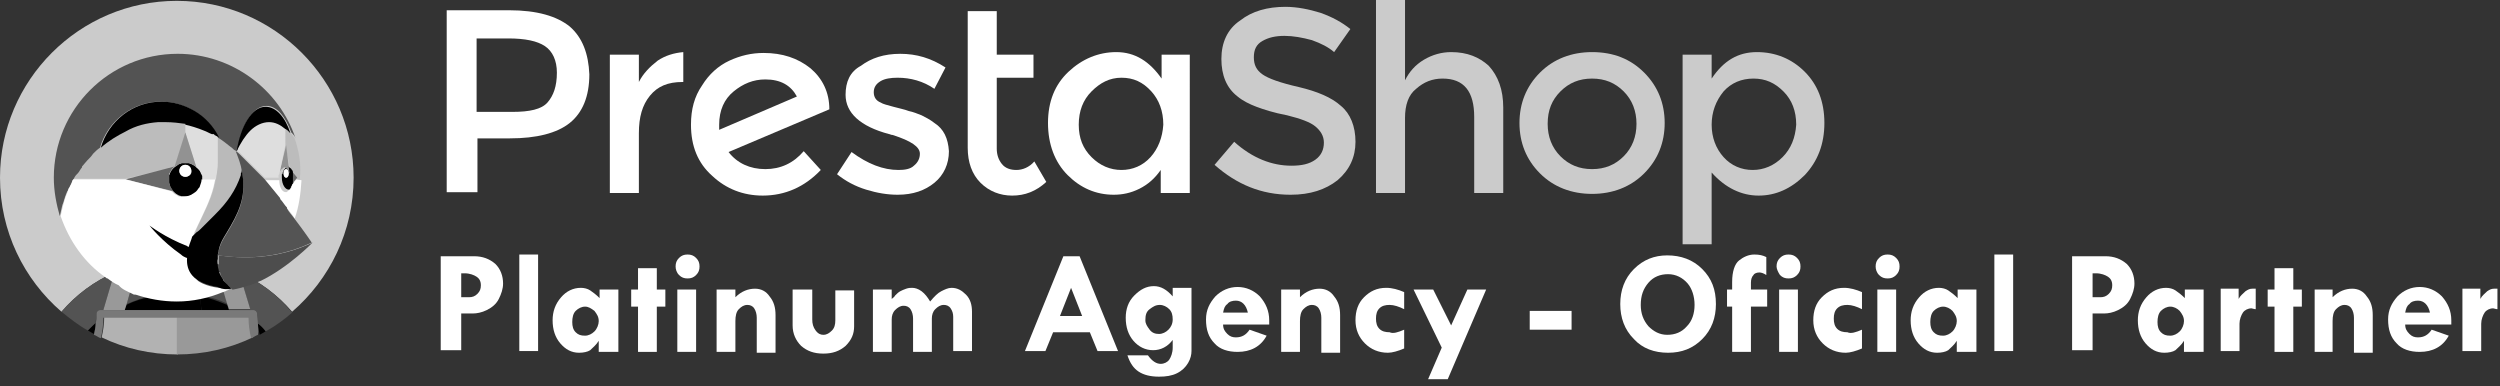 <svg xmlns="http://www.w3.org/2000/svg" xmlns:xlink="http://www.w3.org/1999/xlink" id="Capa_1" x="0px" y="0px" viewBox="0 0 292.7 45.2" style="enable-background:new 0 0 292.7 45.2;" xml:space="preserve"><rect x="0" y="0" width="292.7" height="45.2" fill="#333333" stroke="none"/><style type="text/css">	.st0{fill:#FFFFFF;}	.st1{fill:#CBCBCB;}	.st2{fill:#535353;}	.st3{fill:#999999;}	.st4{fill:#B2B2B2;}	.st5{fill:#686868;}	.st6{fill:#797979;}	.st7{fill:none;}	.st8{fill:#BCBCBC;}	.st9{fill:#696969;}	.st10{fill:#929292;}	.st11{fill:#DEDEDE;}	.st12{fill:#BABABA;}	.st13{fill:#4D4D4D;}	.st14{fill:#545454;}</style><g id="Calque_2">	<g id="XMLID_192_">		<g id="XMLID_323_">			<path id="XMLID_341_" class="st0" d="M84.2,15.2c0-0.1,0-0.3,0-0.6c0-1.7,0.6-3,1.7-3.9c1.1-0.9,2.3-1.4,3.7-1.4    c1.8,0,3,0.7,3.7,2L84.2,15.2z M97.1,12.8c0-2-0.8-3.6-2.2-4.8c-1.5-1.2-3.3-1.8-5.5-1.8c-1.4,0-2.7,0.3-4,0.9    C84.1,7.7,83,8.7,82.2,10c-0.9,1.3-1.3,2.8-1.3,4.6c0,2.5,0.8,4.5,2.5,6c1.6,1.5,3.6,2.3,5.9,2.3c2.6,0,4.9-1,6.8-3l-2-2.2    c-1.2,1.4-2.7,2.1-4.5,2.1c-1.8,0-3.3-0.7-4.3-2L97.1,12.8L97.1,12.8z"></path>			<path id="XMLID_189_" class="st0" d="M77,7.1c-0.9,0.7-1.7,1.5-2.2,2.5V6.4h-3.4v16.2h3.4v-7c0-1.9,0.4-3.3,1.3-4.4    c0.9-1.1,2.1-1.6,3.8-1.6H80l0-3.5C78.9,6.2,77.9,6.5,77,7.1"></path>			<path id="XMLID_188_" class="st0" d="M109.4,14.4c-0.5-0.4-1.1-0.7-1.5-0.9c-0.5-0.2-1-0.4-1.5-0.5c-0.5-0.2-1.1-0.3-1.8-0.5    c-0.7-0.2-1.2-0.3-1.5-0.5c-0.5-0.2-0.8-0.6-0.8-1.2c0-0.6,0.3-1,0.8-1.3c0.5-0.3,1.2-0.4,2-0.4c1.5,0,3,0.4,4.3,1.3l1.3-2.5    c-1.7-1.1-3.4-1.6-5.3-1.6c-1.9,0-3.4,0.5-4.6,1.4C99.5,8.4,99,9.6,99,11.1c0,2.1,1.7,3.7,5.1,4.6c0.1,0,0.2,0.1,0.4,0.1    c2.2,0.7,3.2,1.4,3.2,2.2c0,0.5-0.2,1-0.7,1.4c-0.4,0.4-1.1,0.5-1.8,0.5c-1.8,0-3.6-0.7-5.5-2.1L98,20.4c1,0.8,2.1,1.4,3.4,1.8    c1.3,0.4,2.5,0.6,3.7,0.6c1.8,0,3.2-0.5,4.3-1.4c1.1-0.9,1.7-2.2,1.7-3.7C111,16.2,110.5,15.1,109.4,14.4"></path>			<path id="XMLID_336_" class="st0" d="M64.1,12c-0.7,0.8-2.1,1.1-4.1,1.1h-4.2V4.5h3.7c2,0,3.4,0.3,4.3,0.9    c0.9,0.6,1.4,1.7,1.4,3.1C65.2,10.1,64.8,11.2,64.1,12 M66.7,3.1c-1.5-1.2-3.8-1.9-7.1-1.9h-7.3v21.3h3.6v-6.3h3.8    c3.1,0,5.5-0.6,7-1.8c1.5-1.2,2.3-3.1,2.3-5.7C68.9,6.3,68.2,4.4,66.7,3.1"></path>			<path id="XMLID_185_" class="st0" d="M119,19.9c-0.7,0-1.3-0.2-1.7-0.7c-0.4-0.5-0.6-1.1-0.6-1.8V9.1h4.3V6.4h-4.3V1.3h-3.4v16    c0,1.7,0.5,3.1,1.5,4.1c1,1,2.3,1.5,3.7,1.5c1.5,0,2.8-0.5,4-1.6l-1.4-2.4C120.5,19.6,119.7,19.9,119,19.9"></path>			<path id="XMLID_332_" class="st0" d="M134.7,18.4c-0.9,1-2.1,1.5-3.4,1.5c-1.3,0-2.5-0.5-3.5-1.5c-1-1-1.5-2.2-1.5-3.8    s0.5-2.9,1.5-3.9c1-1,2.1-1.6,3.5-1.6c1.4,0,2.5,0.5,3.5,1.6c0.9,1,1.4,2.3,1.4,3.9C136.1,16.1,135.6,17.4,134.7,18.4 M136,9.2    c-1.4-2-3.1-3.1-5.3-3.1c-2.1,0-4,0.8-5.6,2.3c-1.6,1.5-2.4,3.5-2.4,6c0,2.5,0.8,4.6,2.3,6.1c1.5,1.5,3.3,2.3,5.4,2.3    c1,0,2-0.2,3-0.7c1-0.5,1.8-1.2,2.5-2.2v2.7h3.4V6.4H136L136,9.2L136,9.2z"></path>			<path id="XMLID_329_" class="st1" d="M190.1,18.3c-1,1-2.2,1.5-3.7,1.5c-1.5,0-2.7-0.5-3.7-1.5c-1-1-1.5-2.3-1.5-3.8    c0-1.6,0.5-2.8,1.5-3.8c1-1,2.2-1.5,3.7-1.5c1.5,0,2.7,0.5,3.7,1.5c1,1,1.5,2.3,1.5,3.8S191.1,17.3,190.1,18.3 M186.4,6.1    c-2.4,0-4.5,0.8-6.1,2.4c-1.6,1.6-2.4,3.6-2.4,5.9s0.8,4.3,2.4,5.9c1.6,1.6,3.7,2.4,6.1,2.4s4.5-0.8,6.1-2.4    c1.6-1.6,2.4-3.6,2.4-5.9s-0.8-4.3-2.4-5.9C190.9,6.9,188.9,6.1,186.4,6.1"></path>			<path id="XMLID_326_" class="st1" d="M208.7,18.4c-1,1-2.2,1.5-3.5,1.5c-1.3,0-2.5-0.5-3.4-1.5c-0.9-1-1.4-2.3-1.4-3.8    c0-1.5,0.5-2.8,1.4-3.9c0.9-1,2.1-1.5,3.5-1.5c1.4,0,2.5,0.5,3.5,1.5c1,1,1.5,2.3,1.5,3.9C210.2,16.1,209.7,17.4,208.7,18.4     M211.3,8.4c-1.5-1.5-3.4-2.3-5.6-2.3c-2.2,0-3.9,1-5.3,3.1V6.4H197v22.2h3.4v-8.4c1.6,1.8,3.5,2.7,5.5,2.7c2,0,3.8-0.8,5.4-2.4    c1.5-1.6,2.3-3.6,2.3-6.1S212.8,9.9,211.3,8.4"></path>			<path id="XMLID_178_" class="st1" d="M169.9,6.1c-1.1,0-2.2,0.3-3.2,0.9c-1,0.6-1.7,1.4-2.2,2.4V0h-3.4v22.6h3.4v-8.8    c0-1.5,0.4-2.7,1.3-3.4c0.9-0.8,1.9-1.2,3.1-1.2c2.5,0,3.7,1.5,3.7,4.5v8.9h3.4v-10c0-2.1-0.6-3.7-1.7-4.9    C173.2,6.7,171.8,6.1,169.9,6.1"></path>			<path id="XMLID_177_" class="st1" d="M157,12.4c-1.1-1-2.8-1.7-4.9-2.2c-2.2-0.5-3.6-1-4.3-1.5c-0.7-0.5-1-1.1-1-2    c0-0.9,0.3-1.5,1-1.9c0.7-0.4,1.5-0.6,2.6-0.6c1,0,2.1,0.2,3.2,0.5c1.1,0.4,1.9,0.8,2.6,1.4l1.9-2.7c-1-0.8-2.1-1.4-3.5-1.9    c-1.3-0.4-2.7-0.7-4.1-0.7c-2.1,0-3.9,0.5-5.3,1.6C143.7,3.4,143,5,143,6.9s0.6,3.4,1.9,4.4c0.6,0.5,1.4,0.9,2.2,1.2    c0.8,0.3,2,0.7,3.6,1c1.6,0.4,2.7,0.8,3.3,1.3c0.6,0.5,1,1.1,1,1.9s-0.3,1.5-1,2c-0.7,0.5-1.6,0.7-2.8,0.7    c-2.3,0-4.6-0.9-6.7-2.8l-2.3,2.7c2.6,2.3,5.5,3.5,8.9,3.5c2.3,0,4.1-0.6,5.5-1.7c1.4-1.2,2.1-2.7,2.1-4.5S158.1,13.3,157,12.4"></path>		</g>		<path id="XMLID_176_" class="st1" d="M13.4,31.9c0.3-0.1,0.7-0.3,1-0.4c0.4-0.1,0.8-0.3,1.2-0.4c0.5-0.1,1-0.3,1.5-0.4   c0.7-0.1,1.3-0.2,2-0.3c-0.4,1.2-0.8,2.4-1.3,3.6c0,0.2,0,0.5,0,0.7c0.9-0.2,1.9-0.3,2.9-0.3c1,0,1.9,0.1,2.9,0.3   c0-0.2,0-0.5,0-0.7c-0.5-1.2-0.9-2.4-1.3-3.6c0.7,0.1,1.4,0.2,2,0.3c0.5,0.1,1,0.2,1.5,0.4c0.4,0.1,0.8,0.3,1.2,0.4   c0.3,0.1,0.7,0.3,1,0.4c2.3,1,4.5,2.6,6.2,4.6c4.4-3.8,7.2-9.4,7.2-15.7c0-11.4-9.3-20.7-20.7-20.7S0,9.4,0,20.8   c0,6.3,2.8,11.9,7.2,15.7C8.9,34.5,11.1,32.9,13.4,31.9z"></path>		<path id="XMLID_175_" class="st2" d="M14.8,35.6c1-0.4,2-0.8,3.1-1c0-0.2,0-0.5,0-0.7c0.5-1.2,0.9-2.4,1.3-3.6   c-0.7,0.1-1.4,0.2-2,0.3c-0.5,0.1-1,0.2-1.5,0.4c-0.4,0.1-0.8,0.3-1.2,0.4l1.5,0.4L14.8,35.6z"></path>		<path id="XMLID_174_" class="st2" d="M11.2,37.9c0-0.4,0.1-0.8,0.1-1.2c0-0.2,0.2-0.4,0.4-0.4h0.4l1.3-4.4c-2.3,1-4.5,2.6-6.2,4.6   c1,0.8,2,1.6,3.1,2.2C10.6,38.4,10.9,38.1,11.2,37.9z"></path>		<path id="XMLID_173_" class="st2" d="M28,31.9l1.3,4.4h0.4c0.2,0,0.4,0.2,0.4,0.4c0,0.4,0,0.8,0.1,1.2c0.3,0.3,0.6,0.6,0.9,0.9   c1.1-0.6,2.2-1.4,3.1-2.2C32.5,34.5,30.3,32.9,28,31.9z"></path>		<path id="XMLID_172_" class="st2" d="M25.5,31.8l1.5-0.4c-0.4-0.1-0.8-0.3-1.2-0.4c-0.5-0.1-1-0.3-1.5-0.4c-0.7-0.1-1.3-0.2-2-0.3   c0.4,1.2,0.8,2.4,1.3,3.6c0,0.2,0,0.5,0,0.7c1.1,0.2,2.1,0.5,3.1,1L25.5,31.8z"></path>		<path id="XMLID_171_" d="M20.7,36.3h2.9c-0.1-0.5-0.1-1.1-0.1-1.6c-0.9-0.2-1.9-0.3-2.9-0.3c-1,0-1.9,0.1-2.9,0.3   c0,0.5,0,1.1-0.1,1.6H20.7z"></path>		<path id="XMLID_170_" d="M10.3,38.7c0.2,0.1,0.5,0.3,0.7,0.4c0.1-0.4,0.2-0.8,0.2-1.3C10.9,38.1,10.6,38.4,10.3,38.7z"></path>		<path id="XMLID_169_" d="M14.6,36.3h3.2c0.1-0.5,0.1-1.1,0.1-1.6c-1.1,0.2-2.1,0.5-3.1,1L14.6,36.3z"></path>		<path id="XMLID_168_" d="M30.2,37.9c0,0.4,0.1,0.8,0.2,1.3c0.2-0.1,0.5-0.3,0.7-0.4C30.8,38.4,30.5,38.1,30.2,37.9z"></path>		<path id="XMLID_167_" d="M26.8,36.3l-0.2-0.6c-1-0.4-2-0.8-3.1-1c0,0.5,0,1.1,0.1,1.6L26.8,36.3L26.8,36.3z"></path>		<path id="XMLID_166_" class="st3" d="M14.6,36.3l0.2-0.6l1.1-3.8l-1.5-0.4c-0.3,0.1-0.7,0.3-1,0.4l-1.3,4.4h1.4L14.6,36.3   L14.6,36.3z"></path>		<path id="XMLID_165_" class="st3" d="M26.6,35.6l0.2,0.6h1.1h1.4L28,31.9c-0.3-0.1-0.7-0.3-1-0.4l-1.5,0.4L26.6,35.6z"></path>		<path id="XMLID_164_" class="st4" d="M12.1,37.2C12.2,37.1,12.2,37.1,12.1,37.2L12.1,37.2C12.1,37.1,12.1,37.1,12.1,37.2z"></path>		<path id="XMLID_163_" class="st4" d="M20.7,37.1h-3h-3.3h-2.2c0,0,0,0,0,0c0,0.8-0.1,1.6-0.3,2.4c2.7,1.3,5.7,2,8.9,2V37.1z"></path>		<path id="XMLID_162_" class="st3" d="M29.3,37.1L29.3,37.1C29.3,37.1,29.3,37.1,29.3,37.1C29.3,37.1,29.3,37.1,29.3,37.1z"></path>		<path id="XMLID_161_" class="st3" d="M29.2,37.1h-2.2h-3.3h-3l0,0v4.4c3.2,0,6.2-0.7,8.9-2C29.4,38.8,29.3,38,29.2,37.1   C29.3,37.1,29.3,37.1,29.2,37.1z"></path>		<rect id="XMLID_160_" x="20.7" y="36.7" class="st5" width="0" height="0.4"></rect>		<path id="XMLID_159_" class="st6" d="M30.2,37.9c0-0.4-0.1-0.8-0.1-1.2c0-0.2-0.2-0.4-0.4-0.4h-0.4h-1.4h-1.1h-3.2h-2.9h-2.9h-3.2   h-1.1h-1.4h-0.4c-0.2,0-0.4,0.2-0.4,0.4c0,0.4,0,0.8-0.1,1.2c0,0.4-0.1,0.8-0.2,1.3c0.3,0.1,0.5,0.3,0.8,0.4   c0.2-0.8,0.3-1.6,0.3-2.4c0,0,0,0,0,0h0h2.2h3.3h3l0,0h3h3.3h2.2h0c0,0,0,0,0,0c0,0.8,0.1,1.6,0.3,2.4c0.3-0.1,0.5-0.3,0.8-0.4   C30.3,38.7,30.2,38.3,30.2,37.9z"></path>		<g id="XMLID_195_">			<path id="XMLID_158_" class="st7" d="M27.7,17.7L27.7,17.7C27.7,17.7,27.7,17.7,27.7,17.7c0.3,0.7,0.6,1.5,0.7,2.3    c0,0.1,0,0.1,0,0.2c0,0.1,0,0.2,0,0.2c0-0.1,0-0.2,0.1-0.4C28.2,19.2,27.9,18.4,27.7,17.7C27.7,17.7,27.7,17.7,27.7,17.7    C27.7,17.7,27.7,17.7,27.7,17.7L27.7,17.7z"></path>			<path id="XMLID_157_" class="st7" d="M33.7,22.3C33.7,22.4,33.7,22.4,33.7,22.3C33.7,22.4,33.7,22.4,33.7,22.3z"></path>			<path id="XMLID_156_" class="st7" d="M33.9,22.2C33.8,22.3,33.8,22.3,33.9,22.2C33.8,22.3,33.8,22.3,33.9,22.2z"></path>			<path id="XMLID_155_" class="st7" d="M27.1,17.1c-0.5-0.4-1-0.8-1.5-1.1l0,0C26.1,16.3,26.6,16.7,27.1,17.1z"></path>			<path id="XMLID_154_" class="st7" d="M31.9,22.1C31.9,22.1,31.9,22.1,31.9,22.1C31.9,22.1,31.9,22.1,31.9,22.1z"></path>			<path id="XMLID_153_" class="st7" d="M32.7,23.2C32.8,23.2,32.8,23.2,32.7,23.2C32.8,23.2,32.8,23.2,32.7,23.2z"></path>			<path id="XMLID_152_" class="st7" d="M28.3,20.4c0,0.1,0,0.1,0,0.2C28.3,20.5,28.3,20.4,28.3,20.4z"></path>			<path id="XMLID_151_" class="st7" d="M26.3,27.9c-0.3,0.5-0.5,1-0.6,1.5C25.8,28.9,26,28.4,26.3,27.9c0.1-0.2,0.2-0.3,0.3-0.5    C26.5,27.6,26.4,27.7,26.3,27.9C26.3,27.9,26.3,27.9,26.3,27.9z"></path>			<path id="XMLID_150_" class="st7" d="M27.7,17.7c0,0,0-0.1,0.1-0.1l0,0C27.7,17.6,27.7,17.6,27.7,17.7c0.1,0.1,0.2,0.2,0.4,0.3    C27.9,17.9,27.8,17.8,27.7,17.7z"></path>			<path id="XMLID_149_" class="st7" d="M23.6,20.4C23.6,20.4,23.6,20.4,23.6,20.4C23.6,20.4,23.6,20.4,23.6,20.4z"></path>			<path id="XMLID_148_" class="st7" d="M23.4,20L23.4,20L23.4,20z"></path>			<path id="XMLID_147_" class="st7" d="M24.8,15.6C24.8,15.6,24.8,15.6,24.8,15.6C24.8,15.6,24.8,15.6,24.8,15.6z"></path>			<path id="XMLID_146_" class="st7" d="M24.9,15.7C24.9,15.6,24.9,15.6,24.9,15.7C24.9,15.6,24.9,15.6,24.9,15.7z"></path>			<path id="XMLID_145_" class="st7" d="M25.6,17.3c0,0,0,0.1,0,0.1C25.6,17.4,25.6,17.4,25.6,17.3z"></path>			<path id="XMLID_144_" class="st7" d="M23.5,20.2C23.5,20.2,23.5,20.2,23.5,20.2C23.5,20.2,23.5,20.2,23.5,20.2z"></path>			<path id="XMLID_143_" class="st7" d="M33.6,24.3c0,0,0.1,0.1,0.1,0.1C33.6,24.3,33.6,24.3,33.6,24.3z"></path>			<path id="XMLID_142_" class="st7" d="M25.6,18c0,0.2,0,0.4,0,0.7C25.6,18.4,25.6,18.2,25.6,18z"></path>			<path id="XMLID_141_" class="st7" d="M23.6,20.6C23.6,20.6,23.6,20.6,23.6,20.6C23.6,20.6,23.6,20.6,23.6,20.6z"></path>			<path id="XMLID_140_" class="st7" d="M25.5,16c-0.1,0-0.3-0.2-0.5-0.3C25.2,15.8,25.4,16,25.5,16z"></path>			<path id="XMLID_139_" class="st7" d="M25.1,15.7c0,0-0.1,0-0.1-0.1C25,15.7,25,15.7,25.1,15.7z"></path>			<path id="XMLID_138_" class="st7" d="M25.6,16L25.6,16C25.6,16,25.5,16,25.6,16C25.5,16,25.6,16,25.6,16z"></path>			<path id="XMLID_137_" class="st7" d="M34.3,21.1C34.3,21,34.3,21,34.3,21.1C34.3,21,34.3,21,34.3,21.1C34.3,21,34.3,21,34.3,21.1    c0-0.1,0-0.1,0-0.1C34.3,21,34.3,21,34.3,21.1C34.3,21,34.3,21,34.3,21.1z"></path>			<path id="XMLID_136_" class="st7" d="M30.9,20.9C30.9,20.9,30.9,21,30.9,20.9C31,21,31,21,30.9,20.9L30.9,20.9    C30.9,21,30.9,21,30.9,20.9L30.9,20.9z"></path>			<path id="XMLID_135_" class="st7" d="M28.1,18c0.3,0.3,0.5,0.5,0.8,0.8C28.6,18.5,28.3,18.2,28.1,18z"></path>			<path id="XMLID_134_" class="st7" d="M33.5,19.6c0.1,0,0.1,0,0.1,0C33.6,19.6,33.5,19.6,33.5,19.6z"></path>			<path id="XMLID_133_" class="st7" d="M32.7,20.6C32.7,20.6,32.6,20.6,32.7,20.6C32.6,20.6,32.7,20.6,32.7,20.6z"></path>			<path id="XMLID_132_" class="st7" d="M33.6,19.6C33.7,19.6,33.7,19.6,33.6,19.6C33.7,19.6,33.7,19.6,33.6,19.6z"></path>			<path id="XMLID_131_" class="st7" d="M34,19.9C34,19.9,34,19.9,34,19.9C34,19.9,34,19.9,34,19.9z"></path>			<path id="XMLID_130_" class="st7" d="M34.3,20.7C34.3,20.7,34.3,20.7,34.3,20.7C34.3,20.7,34.3,20.7,34.3,20.7    C34.3,20.7,34.3,20.7,34.3,20.7C34.3,20.7,34.3,20.7,34.3,20.7z"></path>			<path id="XMLID_129_" class="st7" d="M34.3,21.3C34.3,21.3,34.3,21.3,34.3,21.3C34.3,21.3,34.3,21.3,34.3,21.3    C34.3,21.3,34.3,21.3,34.3,21.3C34.3,21.3,34.3,21.3,34.3,21.3z"></path>			<path id="XMLID_128_" class="st7" d="M32.9,19.9C32.9,19.9,32.9,19.9,32.9,19.9C32.9,19.9,32.9,19.9,32.9,19.9z"></path>			<path id="XMLID_127_" class="st7" d="M33.3,19.6c0,0,0.1,0,0.1,0C33.4,19.6,33.4,19.6,33.3,19.6z"></path>			<path id="XMLID_126_" class="st7" d="M29.6,19.5c-0.1-0.1-0.3-0.3-0.4-0.4C29.4,19.3,29.5,19.4,29.6,19.5z"></path>			<path id="XMLID_125_" class="st7" d="M33.5,15L33.5,15C33.5,15,33.5,15,33.5,15V17l-0.7,3.4c0,0,0,0,0,0c0,0,0,0,0,0l0,0l0,0    l0.7-3.4L33.5,15L33.5,15L33.5,15L33.5,15z"></path>			<path id="XMLID_124_" class="st7" d="M30.3,20.3c-0.1-0.1-0.1-0.1-0.2-0.2C30.2,20.1,30.2,20.2,30.3,20.3z"></path>			<path id="XMLID_123_" class="st7" d="M34.2,20.3C34.2,20.4,34.2,20.4,34.2,20.3C34.2,20.4,34.2,20.4,34.2,20.3    C34.2,20.4,34.2,20.4,34.2,20.3L34.2,20.3L34.2,20.3z"></path>			<path id="XMLID_122_" class="st7" d="M32.6,21L32.6,21C32.6,21,32.6,21,32.6,21C32.6,21,32.6,21,32.6,21z"></path>			<path id="XMLID_121_" class="st7" d="M33.2,19.7C33.2,19.6,33.2,19.6,33.2,19.7C33.2,19.6,33.2,19.6,33.2,19.7z"></path>			<path id="XMLID_120_" class="st7" d="M33,19.8c0,0,0.1-0.1,0.1-0.1C33.1,19.7,33,19.8,33,19.8z"></path>			<path id="XMLID_119_" class="st7" d="M34.2,21.6C34.2,21.6,34.2,21.6,34.2,21.6c0,0.1,0,0.1-0.1,0.2    C34.2,21.7,34.2,21.6,34.2,21.6L34.2,21.6L34.2,21.6z"></path>			<path id="XMLID_118_" class="st7" d="M9,20.4c0,0,0.1-0.1,0.1-0.1C9,20.3,9,20.3,9,20.4z"></path>			<path id="XMLID_117_" class="st7" d="M33.8,19.7c0,0,0.1,0.1,0.1,0.1C33.9,19.8,33.8,19.7,33.8,19.7z"></path>			<path id="XMLID_116_" class="st7" d="M9.6,19.5C9.6,19.5,9.6,19.5,9.6,19.5C9.6,19.5,9.6,19.5,9.6,19.5z"></path>			<path id="XMLID_115_" class="st7" d="M23.7,21L23.7,21C23.7,21,23.7,21,23.7,21L23.7,21L23.7,21L23.7,21C23.7,21,23.7,21,23.7,21    z"></path>			<path id="XMLID_114_" class="st7" d="M8.1,22C8,22.1,8,22.2,8,22.2C8,22.2,8,22.1,8.1,22z"></path>			<path id="XMLID_113_" class="st7" d="M7.6,23.1C7.6,23.1,7.6,23.1,7.6,23.1C7.6,23.1,7.6,23.1,7.6,23.1z"></path>			<polygon id="XMLID_112_" class="st7" points="34,15.5 34,15.5 34,15.5    "></polygon>			<path id="XMLID_111_" class="st7" d="M11.7,17.2L11.7,17.2L11.7,17.2z"></path>			<path id="XMLID_110_" class="st7" d="M10.9,17.9c0,0,0.1-0.1,0.1-0.1C11,17.8,10.9,17.9,10.9,17.9z"></path>			<path id="XMLID_109_" class="st7" d="M10.2,18.7c0,0,0.1-0.1,0.1-0.1C10.3,18.6,10.2,18.7,10.2,18.7z"></path>			<path id="XMLID_108_" class="st7" d="M34.2,20.3L33.5,17L34.2,20.3z"></path>			<path id="XMLID_107_" class="st7" d="M21.3,22.9C21.3,22.9,21.3,22.9,21.3,22.9C21.3,22.9,21.3,22.9,21.3,22.9z"></path>			<path id="XMLID_106_" class="st7" d="M21.5,22.9C21.5,22.9,21.5,22.9,21.5,22.9C21.5,22.9,21.5,22.9,21.5,22.9z"></path>			<path id="XMLID_105_" class="st7" d="M8.5,21.1c0,0.1-0.1,0.2-0.1,0.3C8.4,21.3,8.5,21.2,8.5,21.1z"></path>			<path id="XMLID_104_" class="st7" d="M20.8,22.7C20.8,22.7,20.8,22.7,20.8,22.7C20.8,22.7,20.8,22.7,20.8,22.7z"></path>			<path id="XMLID_103_" class="st7" d="M21.1,22.9C21.1,22.9,21.1,22.8,21.1,22.9C21.1,22.8,21.1,22.9,21.1,22.9z"></path>			<path id="XMLID_102_" class="st7" d="M21,22.8C20.9,22.8,20.9,22.8,21,22.8C20.9,22.8,20.9,22.8,21,22.8z"></path>			<path id="XMLID_101_" class="st7" d="M19.9,21.7C19.9,21.7,19.9,21.7,19.9,21.7C19.9,21.7,19.9,21.7,19.9,21.7z"></path>			<path id="XMLID_100_" class="st7" d="M19.8,20.6C19.8,20.6,19.8,20.6,19.8,20.6C19.8,20.6,19.8,20.6,19.8,20.6z"></path>			<path id="XMLID_99_" class="st7" d="M20,20C20,20,20,20,20,20C20,20,20,20,20,20z"></path>			<path id="XMLID_98_" class="st7" d="M20.7,19.4C20.7,19.4,20.7,19.4,20.7,19.4C20.7,19.4,20.7,19.4,20.7,19.4z"></path>			<path id="XMLID_97_" class="st7" d="M19.9,20.4C19.9,20.4,19.9,20.4,19.9,20.4C19.9,20.4,19.9,20.4,19.9,20.4z"></path>			<path id="XMLID_96_" class="st7" d="M19.9,20.2C19.9,20.2,19.9,20.2,19.9,20.2C19.9,20.2,19.9,20.2,19.9,20.2z"></path>			<path id="XMLID_95_" class="st7" d="M22.1,19.1C22.1,19.1,22.1,19.1,22.1,19.1C22.1,19.1,22.1,19.1,22.1,19.1z"></path>			<path id="XMLID_94_" class="st7" d="M22.5,19.2C22.5,19.2,22.5,19.2,22.5,19.2C22.5,19.2,22.5,19.2,22.5,19.2z"></path>			<path id="XMLID_93_" class="st7" d="M21,19.2C21,19.2,21,19.2,21,19.2C21,19.2,21,19.2,21,19.2z"></path>			<path id="XMLID_92_" class="st7" d="M21.4,19.1C21.4,19.1,21.4,19.1,21.4,19.1C21.4,19.1,21.4,19.1,21.4,19.1z"></path>			<path id="XMLID_91_" class="st7" d="M23.7,20.8C23.7,20.8,23.7,20.8,23.7,20.8C23.7,20.8,23.7,20.8,23.7,20.8z"></path>			<path id="XMLID_90_" class="st7" d="M21.7,14.7C21.7,14.7,21.7,14.7,21.7,14.7C21.7,14.7,21.7,14.7,21.7,14.7z"></path>			<path id="XMLID_89_" class="st7" d="M21.7,14.6C21.7,14.6,21.7,14.5,21.7,14.6C21.7,14.5,21.7,14.6,21.7,14.6z"></path>			<path id="XMLID_88_" class="st7" d="M21.7,14.5C21.7,14.5,21.7,14.5,21.7,14.5C21.7,14.5,21.7,14.5,21.7,14.5z"></path>			<path id="XMLID_87_" class="st7" d="M21.7,15L21.7,15v-0.1c0,0,0-0.1,0-0.1C21.7,14.8,21.7,14.9,21.7,15z"></path>			<path id="XMLID_86_" class="st7" d="M34,22C34,22.1,34,22.1,34,22C34,22.1,34,22.1,34,22z"></path>			<path id="XMLID_85_" class="st7" d="M19.8,20.7C19.8,20.8,19.8,20.8,19.8,20.7C19.8,20.8,19.8,20.8,19.8,20.7z"></path>			<path id="XMLID_84_" class="st7" d="M19.8,21.4C19.8,21.4,19.8,21.4,19.8,21.4C19.8,21.4,19.8,21.4,19.8,21.4z"></path>			<path id="XMLID_83_" class="st7" d="M34.1,21.8c0,0,0,0.1-0.1,0.1C34.1,21.9,34.1,21.9,34.1,21.8z"></path>			<path id="XMLID_82_" class="st2" d="M26.6,33.3c-0.1-0.1-0.1-0.1-0.2-0.2C26.5,33.2,26.6,33.2,26.6,33.3L26.6,33.3z"></path>			<path id="XMLID_81_" class="st3" d="M27.1,33.8C27.1,33.8,27.1,33.8,27.1,33.8C27.1,33.8,27.1,33.8,27.1,33.8s-0.2-0.2-0.5-0.5    l0,0C26.9,33.6,27.1,33.8,27.1,33.8z"></path>			<ellipse id="XMLID_80_" class="st0" cx="33.4" cy="15" rx="0" ry="0"></ellipse>			<path id="XMLID_79_" class="st0" d="M34.3,21C34.3,21,34.3,21,34.3,21L34.3,21C34.3,21,34.3,21,34.3,21z"></path>			<path id="XMLID_78_" class="st8" d="M34.5,16.2L34.5,16.2L34.5,16.2C34.5,16.2,34.5,16.2,34.5,16.2L34.5,16.2    c-0.2-0.3-0.4-0.5-0.5-0.7c0,0,0,0,0,0c0,0,0,0,0,0c0,0,0,0,0,0l0,0c-0.1-0.1-0.2-0.2-0.3-0.3c0,0-0.1-0.1-0.1-0.1    c-0.1,0-0.1-0.1-0.2-0.1v0V17l0.7,3.4l0,0c0,0,0,0.1,0,0.1l0.5,0.6l0,0h0.5c0,0,0-0.1,0-0.1v0C35.3,19.2,35,17.7,34.5,16.2    L34.5,16.2C34.5,16.3,34.5,16.2,34.5,16.2z"></path>			<path id="XMLID_77_" class="st8" d="M34.3,21C34.3,21,34.3,21,34.3,21C34.3,21,34.3,21,34.3,21L34.3,21z"></path>			<path id="XMLID_76_" class="st9" d="M34.3,20.7C34.3,20.7,34.3,20.7,34.3,20.7C34.3,20.7,34.3,20.7,34.3,20.7    C34.3,20.7,34.3,20.7,34.3,20.7c0,0.1,0,0.2,0,0.3c0,0,0,0,0,0c0,0,0,0,0,0s0,0,0,0c0,0,0,0,0,0c0,0.1,0,0.2,0,0.2c0,0,0,0,0,0    c0,0,0,0,0,0c0,0,0,0,0,0c0,0.1,0,0.2,0,0.2c0,0,0,0,0,0l0,0l0,0c0,0,0,0,0,0l0,0l0.5-0.6l-0.5-0.6c0,0,0,0,0,0    C34.2,20.5,34.3,20.6,34.3,20.7z"></path>			<path id="XMLID_219_" d="M34.3,21.3C34.3,21.3,34.3,21.3,34.3,21.3c0-0.1,0-0.2,0-0.3c0,0,0,0,0-0.1c0,0,0,0,0-0.1    c0-0.1,0-0.2,0-0.2c0,0,0,0,0,0c0-0.1,0-0.2,0-0.3c0,0,0-0.1,0-0.1c0-0.2-0.1-0.3-0.2-0.4c0,0,0,0,0,0c0,0,0-0.1-0.1-0.1    c0,0-0.1-0.1-0.1-0.1c0,0,0,0,0,0c0,0-0.1,0-0.1-0.1c0,0,0,0,0,0c0,0-0.1,0-0.1,0c-0.1,0-0.1,0-0.1,0c0,0,0,0,0,0    c0,0-0.1,0-0.1,0.1c0,0,0,0,0,0c0,0-0.1,0.1-0.1,0.1c0,0,0,0.1-0.1,0.1c0,0,0,0,0,0c-0.1,0.1-0.1,0.3-0.2,0.4c0,0,0,0,0,0    c0,0.1,0,0.2-0.1,0.2c0,0,0,0,0,0.1c0,0.1,0,0.2,0,0.3c0,0,0,0,0,0h0c0,0.8,0.4,1.4,0.8,1.4c0.1,0,0.2,0,0.2-0.1c0,0,0,0,0,0    c0,0,0.1,0,0.1-0.1c0,0,0,0,0,0c0,0,0.1-0.1,0.1-0.1c0,0,0-0.1,0.1-0.1c0,0,0,0,0-0.1c0,0,0-0.1,0.1-0.1c0,0,0,0,0-0.1    c0-0.1,0-0.1,0.1-0.2C34.2,21.5,34.3,21.4,34.3,21.3z M33.5,20.8c-0.2,0-0.3-0.2-0.3-0.5s0.1-0.5,0.3-0.5s0.3,0.2,0.3,0.5    S33.7,20.8,33.5,20.8z"></path>			<ellipse id="XMLID_73_" class="st0" cx="33.5" cy="20.3" rx="0.3" ry="0.5"></ellipse>			<path id="XMLID_72_" class="st10" d="M32.7,20.3L32.7,20.3c0-0.2,0.1-0.3,0.2-0.4c0,0,0,0,0,0c0,0,0-0.1,0.1-0.1    c0,0,0.1-0.1,0.1-0.1c0,0,0,0,0,0c0,0,0.1,0,0.1-0.1c0,0,0,0,0,0c0,0,0.1,0,0.1,0s0.1,0,0.1,0c0,0,0,0,0,0c0,0,0.1,0,0.1,0.1    c0,0,0,0,0,0c0,0,0.1,0.1,0.1,0.1c0,0,0,0.1,0.1,0.1c0,0,0,0,0,0c0.1,0.1,0.1,0.3,0.2,0.4v0l0,0L33.5,17L32.7,20.3L32.7,20.3z"></path>			<path id="XMLID_214_" d="M23.7,21c0-0.1,0-0.1,0-0.2c0,0,0,0,0,0c0-0.1,0-0.1,0-0.2c0,0,0,0,0,0c0-0.1,0-0.1-0.1-0.2c0,0,0,0,0,0    c0-0.1,0-0.1-0.1-0.2c0,0,0,0,0,0c0-0.1-0.1-0.1-0.1-0.2l0,0c-0.1-0.2-0.2-0.3-0.4-0.4c-0.2-0.2-0.4-0.3-0.6-0.4c0,0,0,0,0,0    c-0.1,0-0.2-0.1-0.3-0.1c0,0,0,0,0,0c-0.1,0-0.2,0-0.4,0c-0.1,0-0.2,0-0.4,0c0,0,0,0,0,0c-0.1,0-0.2,0.1-0.3,0.1c0,0,0,0,0,0    c-0.1,0-0.2,0.1-0.3,0.2c0,0,0,0,0,0c-0.1,0.1-0.2,0.1-0.3,0.2l0,0l0,0c-0.1,0.1-0.3,0.3-0.4,0.5c0,0,0,0,0,0    c0,0.1-0.1,0.1-0.1,0.2c0,0,0,0,0,0c0,0.1,0,0.1-0.1,0.2c0,0,0,0,0,0c0,0,0,0.1,0,0.1c0,0,0,0,0,0c0,0,0,0.1,0,0.2c0,0,0,0,0,0    c0,0.1,0,0.1,0,0.2c0,0.1,0,0.3,0,0.4c0,0,0,0,0,0c0,0.1,0.1,0.2,0.1,0.4c0,0,0,0,0,0c0.1,0.2,0.2,0.4,0.4,0.6    c0.1,0.1,0.3,0.3,0.5,0.4c0,0,0,0,0,0c0.1,0,0.1,0.1,0.2,0.1c0,0,0,0,0,0c0.1,0,0.1,0,0.2,0.1c0,0,0,0,0,0c0,0,0.1,0,0.2,0    c0,0,0,0,0,0c0,0,0.1,0,0.2,0c0,0,0,0,0,0c0.1,0,0.1,0,0.2,0c0.3,0,0.5-0.1,0.8-0.2c0.1,0,0.2-0.1,0.3-0.2    c0.2-0.1,0.4-0.3,0.5-0.5c0.1-0.1,0.1-0.2,0.2-0.3C23.6,21.5,23.7,21.3,23.7,21C23.7,21,23.7,21,23.7,21L23.7,21    C23.7,21,23.7,21,23.7,21L23.7,21z M21.7,20.7c-0.4,0-0.7-0.3-0.7-0.7c0-0.4,0.3-0.7,0.7-0.7c0.4,0,0.7,0.3,0.7,0.7    C22.5,20.4,22.1,20.7,21.7,20.7z"></path>			<circle id="XMLID_69_" class="st0" cx="21.7" cy="20" r="0.7"></circle>			<path id="XMLID_68_" class="st8" d="M20.4,19.6L20.4,19.6L20.4,19.6L20.4,19.6L20.4,19.6l1.4-4.1c0,0,0-0.2,0-0.5    c0-0.1,0-0.1,0-0.2c0,0,0,0,0-0.1c0,0,0-0.1,0-0.1c0,0,0,0,0-0.1c0,0,0,0,0-0.1c0,0,0,0,0,0c0,0,0,0,0,0    c-0.7-0.2-1.5-0.2-2.3-0.2c-0.3,0-0.5,0-0.8,0c0,0-0.1,0-0.1,0c-1.3,0.1-2.7,0.5-3.9,1c-1.1,0.5-2,1.1-2.9,1.9l0,0c0,0,0,0,0,0    c-0.2,0.2-0.5,0.4-0.7,0.6c0,0-0.1,0.1-0.1,0.1c-0.2,0.2-0.4,0.4-0.6,0.7c0,0-0.1,0.1-0.1,0.1C10,19,9.8,19.2,9.6,19.4    c0,0,0,0,0,0.1c-0.2,0.2-0.3,0.5-0.5,0.7c0,0-0.1,0.1-0.1,0.1c-0.1,0.2-0.2,0.4-0.4,0.6h6.1h0L20.4,19.6z"></path>			<path id="XMLID_67_" class="st11" d="M25.6,19.1c0-0.2,0-0.3,0-0.5c0-0.2,0-0.4,0-0.7c0-0.2,0-0.3,0-0.5c0,0,0-0.1,0-0.1    c0-0.4,0-0.9,0-1.3l0,0l0,0c0,0,0,0,0,0c0,0,0,0,0,0c0,0,0,0,0,0c0,0,0,0,0,0c-0.1,0-0.3-0.2-0.5-0.3c0,0,0,0,0,0    c0,0-0.1,0-0.1-0.1c0,0,0,0,0,0c0,0-0.1,0-0.1,0c0,0,0,0,0,0c0,0-0.1,0-0.1,0c-0.3-0.1-0.6-0.3-0.9-0.4c-0.7-0.3-1.6-0.6-2.2-0.7    v0.4v0.1v0c0,0.2,0,0.5,0,0.5l1.3,4.1l0,0c0.1,0.1,0.3,0.3,0.4,0.4l0,0c0,0.1,0.1,0.1,0.1,0.2c0,0,0,0,0,0c0,0.1,0,0.1,0.1,0.2    c0,0,0,0,0,0c0,0.1,0,0.1,0.1,0.2c0,0,0,0,0,0c0,0.1,0,0.1,0,0.2c0,0,0,0,0,0c0,0.1,0,0.1,0,0.2l0,0l0,0h1.6    C25.4,20.4,25.5,19.8,25.6,19.1C25.6,19.2,25.6,19.1,25.6,19.1z"></path>			<path id="XMLID_66_" class="st12" d="M27.7,17.7C27.7,17.7,27.7,17.7,27.7,17.7C27.7,17.7,27.7,17.7,27.7,17.7L27.7,17.7z"></path>			<path id="XMLID_65_" class="st12" d="M23.7,26.8c0.4-0.4,0.7-0.7,1.1-1.1c0.2-0.2,0.4-0.4,0.6-0.6c1.4-1.5,2.4-2.9,3-4.6    c0,0,0-0.1,0-0.2c0,0,0,0,0,0c0-0.1,0-0.1,0-0.2c0-0.1,0-0.1,0-0.2c-0.2-0.8-0.4-1.5-0.7-2.3c0,0,0,0,0,0c0,0,0,0,0,0    c0,0-0.1-0.1-0.2-0.1c-0.2-0.1-0.3-0.3-0.5-0.4c-0.5-0.4-1-0.8-1.5-1.1l0,0c0,0.4,0,0.9,0,1.3c0,0,0,0.1,0,0.1c0,0.2,0,0.3,0,0.5    c0,0.2,0,0.4,0,0.7c0,0.2,0,0.3,0,0.5c0,0,0,0,0,0c0,0.6-0.1,1.2-0.2,1.8l-0.2,0.9c-0.4,1.6-1.2,3.1-1.9,4.6    c-0.2,0.4-0.3,0.8-0.5,1.2c0,0,0,0.1,0,0.1c0.2-0.2,0.4-0.4,0.5-0.5C23.4,27.1,23.5,27,23.7,26.8z"></path>			<path id="XMLID_64_" class="st10" d="M20.4,19.6L20.4,19.6c0.1-0.1,0.2-0.2,0.3-0.2c0,0,0,0,0,0c0.1-0.1,0.2-0.1,0.3-0.2    c0,0,0,0,0,0c0.1,0,0.2-0.1,0.3-0.1c0,0,0,0,0,0c0.1,0,0.2,0,0.4,0c0.1,0,0.3,0,0.4,0c0,0,0,0,0,0c0.1,0,0.2,0.1,0.3,0.1    c0,0,0,0,0,0c0.2,0.1,0.4,0.2,0.6,0.4l0,0l-1.3-4.1L20.4,19.6z"></path>			<path id="XMLID_63_" class="st9" d="M19.9,21.7c0-0.1-0.1-0.2-0.1-0.4c0,0,0,0,0,0c0-0.1,0-0.2,0-0.4c0-0.1,0-0.1,0-0.2    c0,0,0,0,0,0c0-0.1,0-0.1,0-0.2c0,0,0,0,0,0c0-0.1,0-0.1,0-0.1c0,0,0,0,0,0c0-0.1,0-0.1,0.1-0.2c0,0,0,0,0,0    c0-0.1,0.1-0.1,0.1-0.2c0,0,0,0,0,0c0.1-0.2,0.2-0.3,0.4-0.5l0,0L14.7,21h0l5.6,1.4C20.2,22.2,20,22,19.9,21.7    C19.9,21.7,19.9,21.7,19.9,21.7z"></path>			<path id="XMLID_62_" class="st11" d="M32.6,20.7C32.6,20.6,32.7,20.6,32.6,20.7c0-0.2,0-0.2,0.1-0.3c0,0,0,0,0,0l0.7-3.4V15    c-0.6-0.5-1.2-0.8-1.9-0.8c-0.8,0-1.6,0.5-2.2,1c-0.6,0.6-1.1,1.4-1.6,2.2c0,0,0,0.1-0.1,0.1c0.1,0.1,0.2,0.2,0.4,0.3    c0.3,0.3,0.5,0.5,0.8,0.8c0.1,0.1,0.2,0.2,0.4,0.4c0.1,0.1,0.3,0.3,0.4,0.4c0.2,0.2,0.3,0.3,0.5,0.5c0.1,0.1,0.1,0.1,0.2,0.2    c0.2,0.2,0.4,0.4,0.6,0.6l0,0c0,0,0.1,0.1,0.1,0.1h1.7c0,0,0,0,0,0C32.6,20.9,32.6,20.8,32.6,20.7z"></path>			<path id="XMLID_61_" class="st11" d="M27.7,17.7C27.7,17.7,27.7,17.7,27.7,17.7L27.7,17.7C27.7,17.7,27.7,17.7,27.7,17.7    C27.7,17.7,27.7,17.7,27.7,17.7C27.7,17.7,27.7,17.7,27.7,17.7z"></path>			<path id="XMLID_60_" class="st2" d="M7.6,23.1C7.6,23.1,7.6,23.1,7.6,23.1c0.1-0.3,0.2-0.6,0.4-0.9C8,22.2,8,22.1,8.1,22    c0.1-0.2,0.2-0.4,0.3-0.6c0-0.1,0.1-0.2,0.1-0.3c0,0,0.1-0.1,0.1-0.1c0.1-0.2,0.2-0.4,0.4-0.6c0,0,0.1-0.1,0.1-0.1    c0.2-0.2,0.3-0.5,0.5-0.7c0,0,0,0,0-0.1c0.2-0.2,0.4-0.5,0.6-0.7c0,0,0.1-0.1,0.1-0.1c0.2-0.2,0.4-0.4,0.6-0.7    c0,0,0.1-0.1,0.1-0.1c0.2-0.2,0.4-0.4,0.7-0.6c0,0,0,0,0,0c0.9-3.1,3.8-5.4,7.1-5.4c1.4,0,2.7,0.4,3.9,1.1c1.2,0.7,2.2,1.8,2.8,3    c0,0,0,0,0,0c0,0,0,0.1,0,0.1l0,0l0,0c0,0,0,0,0,0c0,0,0,0,0,0c0.5,0.3,1,0.7,1.5,1.1c0.2,0.1,0.3,0.3,0.5,0.4    c0.1,0,0.1,0.1,0.2,0.1c0,0,0,0,0,0c0,0,0,0,0,0c0,0,0-0.1,0.1-0.1c0.5-3,1.8-5.2,3.4-5.2c1.2,0,2.2,1.2,2.9,3.1l0,0c0,0,0,0,0,0    c0.2,0.2,0.4,0.4,0.5,0.7h0c0,0,0,0,0,0v0v0c0,0,0,0.1,0,0.1l0,0l0-0.1c-1.9-5.7-7.4-9.9-13.8-9.9c-8,0-14.5,6.5-14.5,14.5    c0,1.6,0.3,3.1,0.7,4.5c0,0,0,0,0,0c0.1-0.4,0.2-0.9,0.3-1.3C7.4,23.8,7.5,23.4,7.6,23.1z"></path>			<path id="XMLID_59_" class="st0" d="M34.7,21l-0.5,0.6l0,0c0,0,0,0,0,0c0,0.1,0,0.1-0.1,0.2c0,0,0,0,0,0.1c0,0,0,0.1-0.1,0.1    c0,0,0,0,0,0.1c0,0,0,0.1-0.1,0.1c0,0-0.1,0.1-0.1,0.1c0,0,0,0,0,0c0,0-0.1,0-0.1,0.1c0,0,0,0,0,0c-0.1,0-0.1,0.1-0.2,0.1    c-0.5,0-0.8-0.6-0.8-1.4h0h0H31h0c0,0,0,0,0,0c0.3,0.4,0.6,0.7,0.9,1.1c0,0,0,0,0,0c0.3,0.4,0.6,0.7,0.9,1.1c0,0,0,0,0,0.1    c0.3,0.3,0.5,0.7,0.8,1c0,0,0.1,0.1,0.1,0.1c0.3,0.4,0.6,0.7,0.8,1.1c0,0,0,0,0,0c0.5-1.4,0.7-2.9,0.8-4.5h0L34.7,21L34.7,21z"></path>			<path id="XMLID_58_" d="M18.5,14.3c0,0,0.1,0,0.1,0c0.3,0,0.5,0,0.8,0c0.8,0,1.6,0.1,2.3,0.2c0,0,0,0,0,0c0,0,0,0,0,0    c0,0,0,0,0,0.1c0,0,0,0,0,0.1c0,0,0,0.1,0,0.1c0,0,0,0,0,0.1c0,0,0,0.1,0,0.1v-0.4c0.5,0.1,1.5,0.4,2.2,0.7    c0.3,0.1,0.6,0.3,0.9,0.4c0,0,0,0,0.1,0c0,0,0,0,0,0c0,0,0.1,0,0.1,0c0,0,0,0,0,0c0,0,0.1,0,0.1,0.1c0,0,0,0,0,0    c0.2,0.1,0.4,0.2,0.5,0.3c0,0,0,0,0,0c0,0,0,0,0,0l0,0c0,0,0-0.1,0-0.1c0,0,0,0,0,0c-0.6-1.2-1.6-2.3-2.8-3    c-1.2-0.7-2.5-1.1-3.9-1.1c-3.4,0-6.2,2.3-7.1,5.4c0.9-0.8,1.9-1.4,2.9-1.9C15.9,14.7,17.2,14.4,18.5,14.3z"></path>			<line id="XMLID_57_" class="st7" x1="21.7" y1="14.9" x2="21.7" y2="14.9"></line>			<path id="XMLID_56_" d="M29.3,15.3c0.6-0.6,1.4-1,2.2-1c0.7,0,1.3,0.3,1.9,0.8c0,0,0,0,0,0v0v0c0.1,0,0.1,0.1,0.2,0.1    c0,0,0.1,0.1,0.1,0.1c0.1,0.1,0.2,0.2,0.3,0.3l0,0c0,0,0,0,0,0c0,0,0,0,0,0l0,0l0,0c-0.6-1.9-1.7-3.1-2.9-3.1    c-1.6,0-2.9,2.2-3.4,5.2l0,0C28.2,16.7,28.7,15.9,29.3,15.3z"></path>			<path id="XMLID_55_" class="st0" d="M15.5,34.4c0.1,0.1,0.3,0.1,0.4,0.1c1.5,0.5,3.1,0.8,4.8,0.8c1.9,0,3.7-0.4,5.4-1.1    c0.1,0,0.2-0.1,0.3-0.1c0.1-0.1,0.3-0.1,0.4-0.2c0.1-0.1,0.3-0.1,0.4-0.2c0,0-0.1,0-0.1,0l0,0c-0.5,0.1-1,0.1-1.5,0    c-3-0.4-3.7-1.9-3.6-3.4c-0.2-0.1-0.4-0.3-0.7-0.4c-2.3-1.7-3.7-3.4-3.7-3.4s1.8,1.4,4.4,2.4c0.1,0,0.1,0,0.2,0.1    c0.1-0.4,0.3-0.8,0.4-1.2l0,0c0,0,0-0.1,0-0.1c0.1-0.4,0.3-0.8,0.5-1.2c0.7-1.5,1.5-3,1.9-4.6l0.2-0.9h-1.6h0l0,0c0,0,0,0,0,0    l0,0l0,0c0,0,0,0,0,0c0,0.3-0.1,0.5-0.2,0.8c0,0.1-0.1,0.2-0.2,0.3c-0.1,0.2-0.3,0.4-0.5,0.5c-0.1,0.1-0.2,0.1-0.3,0.2    c-0.2,0.1-0.5,0.2-0.8,0.2c-0.1,0-0.1,0-0.2,0c0,0,0,0,0,0c-0.1,0-0.1,0-0.2,0c0,0,0,0,0,0c-0.1,0-0.1,0-0.2,0c0,0,0,0,0,0    c-0.1,0-0.1,0-0.2-0.1c0,0,0,0,0,0c-0.1,0-0.1-0.1-0.2-0.1c0,0,0,0,0,0c-0.2-0.1-0.3-0.2-0.5-0.4L14.7,21H8.6    c0,0-0.1,0.1-0.1,0.1c0,0.1-0.1,0.2-0.1,0.3c-0.1,0.2-0.2,0.4-0.3,0.6C8,22.1,8,22.2,8,22.2c-0.1,0.3-0.2,0.6-0.3,0.8    c0,0,0,0,0,0c-0.1,0.3-0.2,0.6-0.3,1c-0.1,0.4-0.2,0.8-0.3,1.3c1,2.9,2.8,5.5,5.3,7.2c0.1,0.1,0.1,0.1,0.2,0.1    c0.4,0.3,0.8,0.6,1.3,0.8C14.3,33.9,14.9,34.1,15.5,34.4z"></path>			<path id="XMLID_54_" class="st13" d="M25.6,29.9c0,0.2,0,0.3,0,0.5c0,0.3,0,0.5,0,0.8c0,0.2,0.1,0.3,0.1,0.5    c0.1,0.2,0.1,0.4,0.2,0.6c0.1,0.2,0.2,0.4,0.3,0.5c0,0.1,0.1,0.1,0.1,0.2c0.1,0.1,0.1,0.1,0.2,0.2c0.1,0.1,0.1,0.2,0.2,0.2    c0.3,0.3,0.5,0.5,0.5,0.5s0,0,0,0c0,0,0,0,0,0l0,0c0,0,0.1,0,0.1,0c0.6-0.1,1.3-0.3,1.9-0.5c0.3-0.1,0.7-0.2,1-0.4    c0.1,0,0.2-0.1,0.3-0.1c3.3-1.6,6.1-4.5,6.1-4.5C32.4,30.4,28.3,30.3,25.6,29.9z"></path>			<path id="XMLID_53_" class="st14" d="M33.6,24.3c-0.3-0.3-0.5-0.7-0.8-1c0,0,0,0,0-0.1c-0.3-0.4-0.6-0.7-0.9-1.1c0,0,0,0,0,0    c-0.3-0.4-0.6-0.7-0.9-1.1c0,0,0,0-0.1-0.1c-0.2-0.2-0.4-0.4-0.6-0.6c-0.1-0.1-0.1-0.1-0.2-0.2c-0.2-0.2-0.3-0.3-0.5-0.5    c-0.1-0.1-0.3-0.3-0.4-0.4c-0.1-0.1-0.2-0.2-0.4-0.4c-0.3-0.3-0.5-0.5-0.8-0.8c-0.1-0.1-0.2-0.2-0.4-0.3c0,0,0,0,0,0    c0.3,0.8,0.6,1.5,0.7,2.3c0,0.2,0.1,0.4,0.1,0.6c0.4,2.7-0.5,4.5-1.9,6.8c-0.1,0.2-0.2,0.3-0.3,0.5c-0.3,0.5-0.5,1-0.6,1.5    c0,0.2-0.1,0.3-0.1,0.5c2.7,0.4,6.8,0.5,11-1.5c0,0-0.8-1.2-2.1-2.9c-0.3-0.4-0.6-0.7-0.8-1.1C33.6,24.3,33.6,24.3,33.6,24.3z"></path>			<path id="XMLID_52_" d="M27.1,33.8c0,0-0.2-0.2-0.5-0.5c-0.1-0.1-0.1-0.1-0.2-0.2c-0.1-0.1-0.1-0.1-0.2-0.2c0,0-0.1-0.1-0.1-0.2    c-0.1-0.2-0.2-0.3-0.3-0.5c-0.1-0.2-0.2-0.4-0.2-0.6c0-0.1-0.1-0.3-0.1-0.5c0-0.2-0.1-0.5,0-0.8c0-0.1,0-0.3,0-0.5    c0-0.1,0.1-0.3,0.1-0.5c0.1-0.5,0.3-1,0.6-1.5c0,0,0,0,0,0c0.1-0.2,0.2-0.3,0.3-0.5c1.4-2.3,2.3-4.1,1.9-6.8    c0-0.2-0.1-0.4-0.1-0.6c0,0.1,0,0.3-0.1,0.4c0,0,0,0,0,0c0,0.1,0,0.1,0,0.2c-0.6,1.8-1.6,3.2-3,4.6c-0.2,0.2-0.4,0.4-0.6,0.6    c-0.3,0.3-0.7,0.7-1.1,1.1c-0.1,0.1-0.3,0.3-0.5,0.4c-0.1,0.1-0.3,0.3-0.5,0.5l0,0c-0.1,0.4-0.3,0.8-0.4,1.2    c-0.1,0-0.1,0-0.2-0.1c-2.6-1-4.4-2.4-4.4-2.4s1.4,1.8,3.7,3.4c0.2,0.2,0.4,0.3,0.7,0.4c-0.1,1.5,0.6,2.9,3.6,3.4    C26.1,33.9,26.6,33.9,27.1,33.8C27.1,33.8,27.1,33.8,27.1,33.8C27.1,33.8,27.1,33.8,27.1,33.8z"></path>		</g>	</g></g><g>	<path class="st0" d="M51.7,30h3.8c1,0,1.8,0.3,2.5,0.9c0.6,0.6,0.9,1.4,0.9,2.3c0,0.6-0.2,1.2-0.5,1.8c-0.3,0.6-0.8,1-1.4,1.3  s-1.2,0.4-1.6,0.4l-1.4,0v4.3h-2.4V30z M54,32v2.8h0.9c0.4,0,0.7-0.1,1-0.4c0.3-0.3,0.4-0.6,0.4-1c0-0.5-0.2-0.8-0.5-1  c-0.3-0.2-0.8-0.4-1.4-0.4L54,32z"></path>	<path class="st0" d="M60.8,29.8H63v11.3h-2.2V29.8z"></path>	<path class="st0" d="M70.1,41.1v-1.2h0c-0.3,0.5-0.7,0.8-1,1.1c-0.3,0.2-0.8,0.3-1.3,0.3c-0.9,0-1.6-0.4-2.2-1.1  c-0.6-0.7-0.9-1.6-0.9-2.7c0-1,0.3-1.9,1-2.7c0.6-0.7,1.4-1.1,2.3-1.1c0.4,0,0.8,0.1,1.1,0.3c0.3,0.2,0.7,0.5,1.1,0.9v-1h2.2v7.3  H70.1z M68.5,35.9c-0.4,0-0.8,0.2-1.1,0.5c-0.3,0.3-0.4,0.8-0.4,1.3c0,0.5,0.1,0.9,0.4,1.2c0.3,0.3,0.6,0.4,1.1,0.4  c0.4,0,0.8-0.2,1.1-0.5c0.3-0.3,0.5-0.8,0.5-1.2c0-0.5-0.2-0.8-0.5-1.2C69.2,36.1,68.9,35.9,68.5,35.9z"></path>	<path class="st0" d="M74.7,31.4h2.2v2.5h1v2h-1v5.3h-2.2v-5.3h-0.8v-2h0.8V31.4z"></path>	<path class="st0" d="M79.1,31.2c0-0.4,0.1-0.7,0.4-1c0.3-0.3,0.6-0.4,1-0.4c0.4,0,0.7,0.1,1,0.4c0.3,0.3,0.4,0.6,0.4,1  c0,0.4-0.1,0.7-0.4,1c-0.3,0.3-0.6,0.4-1,0.4c-0.4,0-0.7-0.1-1-0.4C79.2,31.9,79.1,31.5,79.1,31.2z M79.3,33.9h2.2v7.3h-2.2V33.9z"></path>	<path class="st0" d="M86.1,33.9v0.9c0.7-0.7,1.5-1,2.3-1c0.7,0,1.3,0.3,1.7,0.9c0.5,0.6,0.7,1.3,0.7,2.2v4.4h-2.2v-4.1  c0-0.4-0.1-0.8-0.3-1.1s-0.5-0.4-0.8-0.4c-0.4,0-0.7,0.2-1,0.5s-0.4,0.8-0.4,1.4v3.6h-2.2v-7.3H86.1z"></path>	<path class="st0" d="M92.9,33.9h2.2v3.5c0,0.5,0.1,0.9,0.4,1.3s0.6,0.5,0.9,0.5c0.4,0,0.7-0.2,1-0.5c0.3-0.3,0.4-0.7,0.4-1.2v-3.5  h2.2v4.2c0,0.9-0.3,1.6-1,2.3c-0.7,0.6-1.5,0.9-2.6,0.9c-1.1,0-1.9-0.3-2.6-0.9c-0.6-0.6-1-1.4-1-2.4V33.9z"></path>	<path class="st0" d="M104.4,33.9V35c0.1-0.1,0.3-0.2,0.4-0.4c0.2-0.2,0.4-0.4,0.6-0.5s0.4-0.2,0.7-0.3s0.5-0.1,0.7-0.1  c0.3,0,0.7,0.1,1.1,0.4s0.7,0.7,1,1.2c0.5-0.6,0.9-1,1.3-1.2c0.4-0.2,0.8-0.4,1.2-0.4c0.7,0,1.2,0.3,1.7,0.8s0.7,1.2,0.7,2v4.6  h-2.2v-4c0-0.4-0.1-0.7-0.3-1c-0.2-0.3-0.5-0.4-0.8-0.4c-0.4,0-0.7,0.2-1,0.5c-0.3,0.3-0.4,0.7-0.4,1.1v3.9h-2.2v-3.9  c0-0.4-0.1-0.8-0.3-1.1c-0.2-0.3-0.5-0.4-0.8-0.4c-0.4,0-0.7,0.2-1,0.5c-0.3,0.3-0.4,0.7-0.4,1.1v3.8h-2.2v-7.3H104.4z"></path>	<path class="st0" d="M124.5,30h1.9l4.5,11.1h-2.4l-0.9-2.2h-4.3l-0.9,2.2H120L124.5,30z M125.4,33.7l-1.3,3.3h2.6L125.4,33.7z"></path>	<path class="st0" d="M137.3,40.7v-0.9c-0.6,0.8-1.4,1.2-2.3,1.2c-0.9,0-1.7-0.4-2.3-1.1c-0.6-0.7-0.9-1.6-0.9-2.7  c0-1,0.3-1.9,1-2.6s1.4-1.1,2.3-1.1c0.8,0,1.5,0.4,2.2,1.2v-1h2.2v7.4c0,0.4-0.1,0.9-0.4,1.4c-0.3,0.5-0.7,0.9-1.3,1.2  c-0.6,0.3-1.3,0.4-2.1,0.4c-1,0-1.8-0.2-2.4-0.6c-0.6-0.4-1-1-1.3-1.9h2.4c0.5,0.7,1,1,1.5,1c0.4,0,0.8-0.2,1-0.5  C137.1,41.8,137.3,41.3,137.3,40.7z M134.1,37.5c0,0.4,0.2,0.7,0.5,1.1c0.3,0.4,0.7,0.5,1.1,0.5c0.4,0,0.8-0.2,1.1-0.5  c0.3-0.3,0.5-0.7,0.5-1.2c0-0.5-0.1-0.9-0.4-1.2s-0.7-0.5-1.1-0.5c-0.5,0-0.8,0.2-1.2,0.5S134.1,36.9,134.1,37.5z"></path>	<path class="st0" d="M148.4,38h-5.2c0,0.5,0.2,0.8,0.5,1.1c0.3,0.3,0.6,0.4,1,0.4c0.7,0,1.2-0.3,1.6-0.9l2,0.7  c-0.7,1.3-1.9,1.9-3.4,1.9c-1.1,0-2.1-0.3-2.7-1c-0.7-0.7-1-1.6-1-2.8c0-1.1,0.4-1.9,1.1-2.7c0.7-0.7,1.6-1.1,2.6-1.1  c1,0,1.9,0.4,2.6,1.1c0.7,0.8,1.1,1.7,1.1,2.8V38z M143.2,36.6h2.9c-0.2-0.9-0.7-1.4-1.4-1.4c-0.4,0-0.8,0.1-1,0.4  C143.4,35.8,143.3,36.1,143.2,36.6z"></path>	<path class="st0" d="M152.2,33.9v0.9c0.7-0.7,1.5-1,2.3-1c0.7,0,1.3,0.3,1.7,0.9c0.5,0.6,0.7,1.3,0.7,2.2v4.4h-2.2v-4.1  c0-0.4-0.1-0.8-0.3-1.1s-0.5-0.4-0.8-0.4c-0.4,0-0.7,0.2-1,0.5s-0.4,0.8-0.4,1.4v3.6h-2.2v-7.3H152.2z"></path>	<path class="st0" d="M164.4,38.6v2.2c-0.7,0.3-1.4,0.5-1.9,0.5c-1.1,0-2-0.4-2.7-1.1c-0.7-0.7-1.1-1.6-1.1-2.7c0-1.1,0.3-2,1-2.7  c0.7-0.7,1.5-1.1,2.6-1.1c0.7,0,1.4,0.2,2.1,0.5v2c-0.6-0.3-1.2-0.5-1.7-0.5c-0.5,0-0.9,0.1-1.2,0.4c-0.3,0.3-0.4,0.7-0.4,1.2  c0,0.5,0.1,0.9,0.4,1.2c0.3,0.3,0.7,0.4,1.2,0.4C163.1,39.1,163.7,38.9,164.4,38.6z"></path>	<path class="st0" d="M165.5,33.9h2.3l2.1,4.2l1.9-4.2h2.2l-4.5,10.5h-2.3l1.6-3.7L165.5,33.9z"></path>	<path class="st0" d="M179.1,36.4h4.9v2.2h-4.9V36.4z"></path>	<path class="st0" d="M189.7,35.6c0-1.6,0.5-3,1.6-4.1c1.1-1.1,2.4-1.6,3.9-1.6c1.6,0,3,0.5,4.1,1.6c1.1,1.1,1.6,2.4,1.6,4.1  c0,1.6-0.5,3-1.6,4.1c-1.1,1.1-2.4,1.6-4,1.6s-3-0.5-4-1.6C190.2,38.6,189.7,37.2,189.7,35.6z M195.3,32.1c-0.9,0-1.7,0.3-2.3,1  c-0.6,0.7-0.9,1.5-0.9,2.6c0,1,0.3,1.8,0.9,2.5c0.6,0.6,1.3,1,2.2,1c0.9,0,1.7-0.3,2.3-1c0.6-0.6,0.9-1.5,0.9-2.5  c0-1-0.3-1.9-0.8-2.5C197,32.5,196.2,32.1,195.3,32.1z"></path>	<path class="st0" d="M206.8,30.1v2.1c-0.3-0.2-0.6-0.3-0.8-0.3c-0.3,0-0.6,0.1-0.7,0.3c-0.2,0.2-0.3,0.5-0.3,0.9v0.8h1.9v2h-1.9  v5.3h-2.2v-5.3h-0.6v-2h0.6V33c0-1.2,0.3-2.1,0.8-2.5c0.5-0.4,1.1-0.7,1.8-0.7C206,29.8,206.4,29.9,206.8,30.1z"></path>	<path class="st0" d="M208,31.2c0-0.4,0.1-0.7,0.4-1c0.3-0.3,0.6-0.4,1-0.4c0.4,0,0.7,0.1,1,0.4c0.3,0.3,0.4,0.6,0.4,1  c0,0.4-0.1,0.7-0.4,1c-0.3,0.3-0.6,0.4-1,0.4c-0.4,0-0.7-0.1-1-0.4C208.2,31.9,208,31.5,208,31.2z M208.3,33.9h2.2v7.3h-2.2V33.9z"></path>	<path class="st0" d="M218,38.6v2.2c-0.7,0.3-1.4,0.5-1.9,0.5c-1.1,0-2-0.4-2.7-1.1c-0.7-0.7-1.1-1.6-1.1-2.7c0-1.1,0.3-2,1-2.7  c0.7-0.7,1.5-1.1,2.6-1.1c0.7,0,1.4,0.2,2.1,0.5v2c-0.6-0.3-1.2-0.5-1.7-0.5c-0.5,0-0.9,0.1-1.2,0.4c-0.3,0.3-0.4,0.7-0.4,1.2  c0,0.5,0.1,0.9,0.4,1.2c0.3,0.3,0.7,0.4,1.2,0.4C216.7,39.1,217.3,38.9,218,38.6z"></path>	<path class="st0" d="M219.6,31.2c0-0.4,0.1-0.7,0.4-1c0.3-0.3,0.6-0.4,1-0.4c0.4,0,0.7,0.1,1,0.4c0.3,0.3,0.4,0.6,0.4,1  c0,0.4-0.1,0.7-0.4,1c-0.3,0.3-0.6,0.4-1,0.4c-0.4,0-0.7-0.1-1-0.4C219.7,31.9,219.6,31.5,219.6,31.2z M219.8,33.9h2.2v7.3h-2.2  V33.9z"></path>	<path class="st0" d="M229.1,41.1v-1.2h0c-0.3,0.5-0.7,0.8-1,1.1c-0.3,0.2-0.8,0.3-1.3,0.3c-0.9,0-1.6-0.4-2.2-1.1  c-0.6-0.7-0.9-1.6-0.9-2.7c0-1,0.3-1.9,1-2.7c0.6-0.7,1.4-1.1,2.3-1.1c0.4,0,0.8,0.1,1.1,0.3c0.3,0.2,0.7,0.5,1.1,0.9v-1h2.2v7.3  H229.1z M227.5,35.9c-0.4,0-0.8,0.2-1.1,0.5c-0.3,0.3-0.4,0.8-0.4,1.3c0,0.5,0.1,0.9,0.4,1.2c0.3,0.3,0.6,0.4,1.1,0.4  c0.4,0,0.8-0.2,1.1-0.5c0.3-0.3,0.5-0.8,0.5-1.2c0-0.5-0.2-0.8-0.5-1.2C228.3,36.1,227.9,35.9,227.5,35.9z"></path>	<path class="st0" d="M233.5,29.8h2.2v11.3h-2.2V29.8z"></path>	<path class="st0" d="M242.7,30h3.8c1,0,1.8,0.3,2.5,0.9c0.6,0.6,0.9,1.4,0.9,2.3c0,0.6-0.2,1.2-0.5,1.8c-0.3,0.6-0.8,1-1.4,1.3  s-1.2,0.4-1.6,0.4l-1.4,0v4.3h-2.4V30z M245,32v2.8h0.9c0.4,0,0.7-0.1,1-0.4c0.3-0.3,0.4-0.6,0.4-1c0-0.5-0.2-0.8-0.5-1  c-0.3-0.2-0.8-0.4-1.4-0.4L245,32z"></path>	<path class="st0" d="M255.7,41.1v-1.2h0c-0.3,0.5-0.7,0.8-1,1.1c-0.3,0.2-0.8,0.3-1.3,0.3c-0.9,0-1.6-0.4-2.2-1.1  c-0.6-0.7-0.9-1.6-0.9-2.7c0-1,0.3-1.9,1-2.7c0.6-0.7,1.4-1.1,2.3-1.1c0.4,0,0.8,0.1,1.1,0.3c0.3,0.2,0.7,0.5,1.1,0.9v-1h2.2v7.3  H255.7z M254.1,35.9c-0.4,0-0.8,0.2-1.1,0.5c-0.3,0.3-0.4,0.8-0.4,1.3c0,0.5,0.1,0.9,0.4,1.2c0.3,0.3,0.6,0.4,1.1,0.4  c0.4,0,0.8-0.2,1.1-0.5c0.3-0.3,0.5-0.8,0.5-1.2c0-0.5-0.2-0.8-0.5-1.2C254.9,36.1,254.5,35.9,254.1,35.9z"></path>	<path class="st0" d="M262.1,33.9v1.1h0c0.2-0.4,0.5-0.6,0.8-0.9c0.3-0.2,0.5-0.3,0.8-0.3c0.1,0,0.3,0,0.4,0v2.4  c-0.2,0-0.4-0.1-0.5-0.1c-0.4,0-0.8,0.2-1,0.5c-0.2,0.3-0.4,0.8-0.4,1.3v3.2h-2.2v-7.3H262.1z"></path>	<path class="st0" d="M266.3,31.4h2.2v2.5h1v2h-1v5.3h-2.2v-5.3h-0.8v-2h0.8V31.4z"></path>	<path class="st0" d="M273.1,33.9v0.9c0.7-0.7,1.5-1,2.3-1c0.7,0,1.3,0.3,1.7,0.9c0.5,0.6,0.7,1.3,0.7,2.2v4.4h-2.2v-4.1  c0-0.4-0.1-0.8-0.3-1.1s-0.5-0.4-0.8-0.4c-0.4,0-0.7,0.2-1,0.5s-0.4,0.8-0.4,1.4v3.6H271v-7.3H273.1z"></path>	<path class="st0" d="M286.8,38h-5.2c0,0.5,0.2,0.8,0.5,1.1c0.3,0.3,0.6,0.4,1,0.4c0.7,0,1.2-0.3,1.6-0.9l2,0.7  c-0.7,1.3-1.9,1.9-3.4,1.9c-1.1,0-2.1-0.3-2.7-1c-0.7-0.7-1-1.6-1-2.8c0-1.1,0.4-1.9,1.1-2.7c0.7-0.7,1.6-1.1,2.6-1.1  c1,0,1.9,0.4,2.6,1.1c0.7,0.8,1.1,1.7,1.1,2.8V38z M281.6,36.6h2.9c-0.2-0.9-0.7-1.4-1.4-1.4c-0.4,0-0.8,0.1-1,0.4  C281.8,35.8,281.7,36.1,281.6,36.6z"></path>	<path class="st0" d="M290.4,33.9v1.1h0c0.2-0.4,0.5-0.6,0.8-0.9c0.3-0.2,0.5-0.3,0.8-0.3c0.1,0,0.3,0,0.4,0v2.4  c-0.2,0-0.4-0.1-0.5-0.1c-0.4,0-0.8,0.2-1,0.5c-0.2,0.3-0.4,0.8-0.4,1.3v3.2h-2.2v-7.3H290.4z"></path></g></svg>